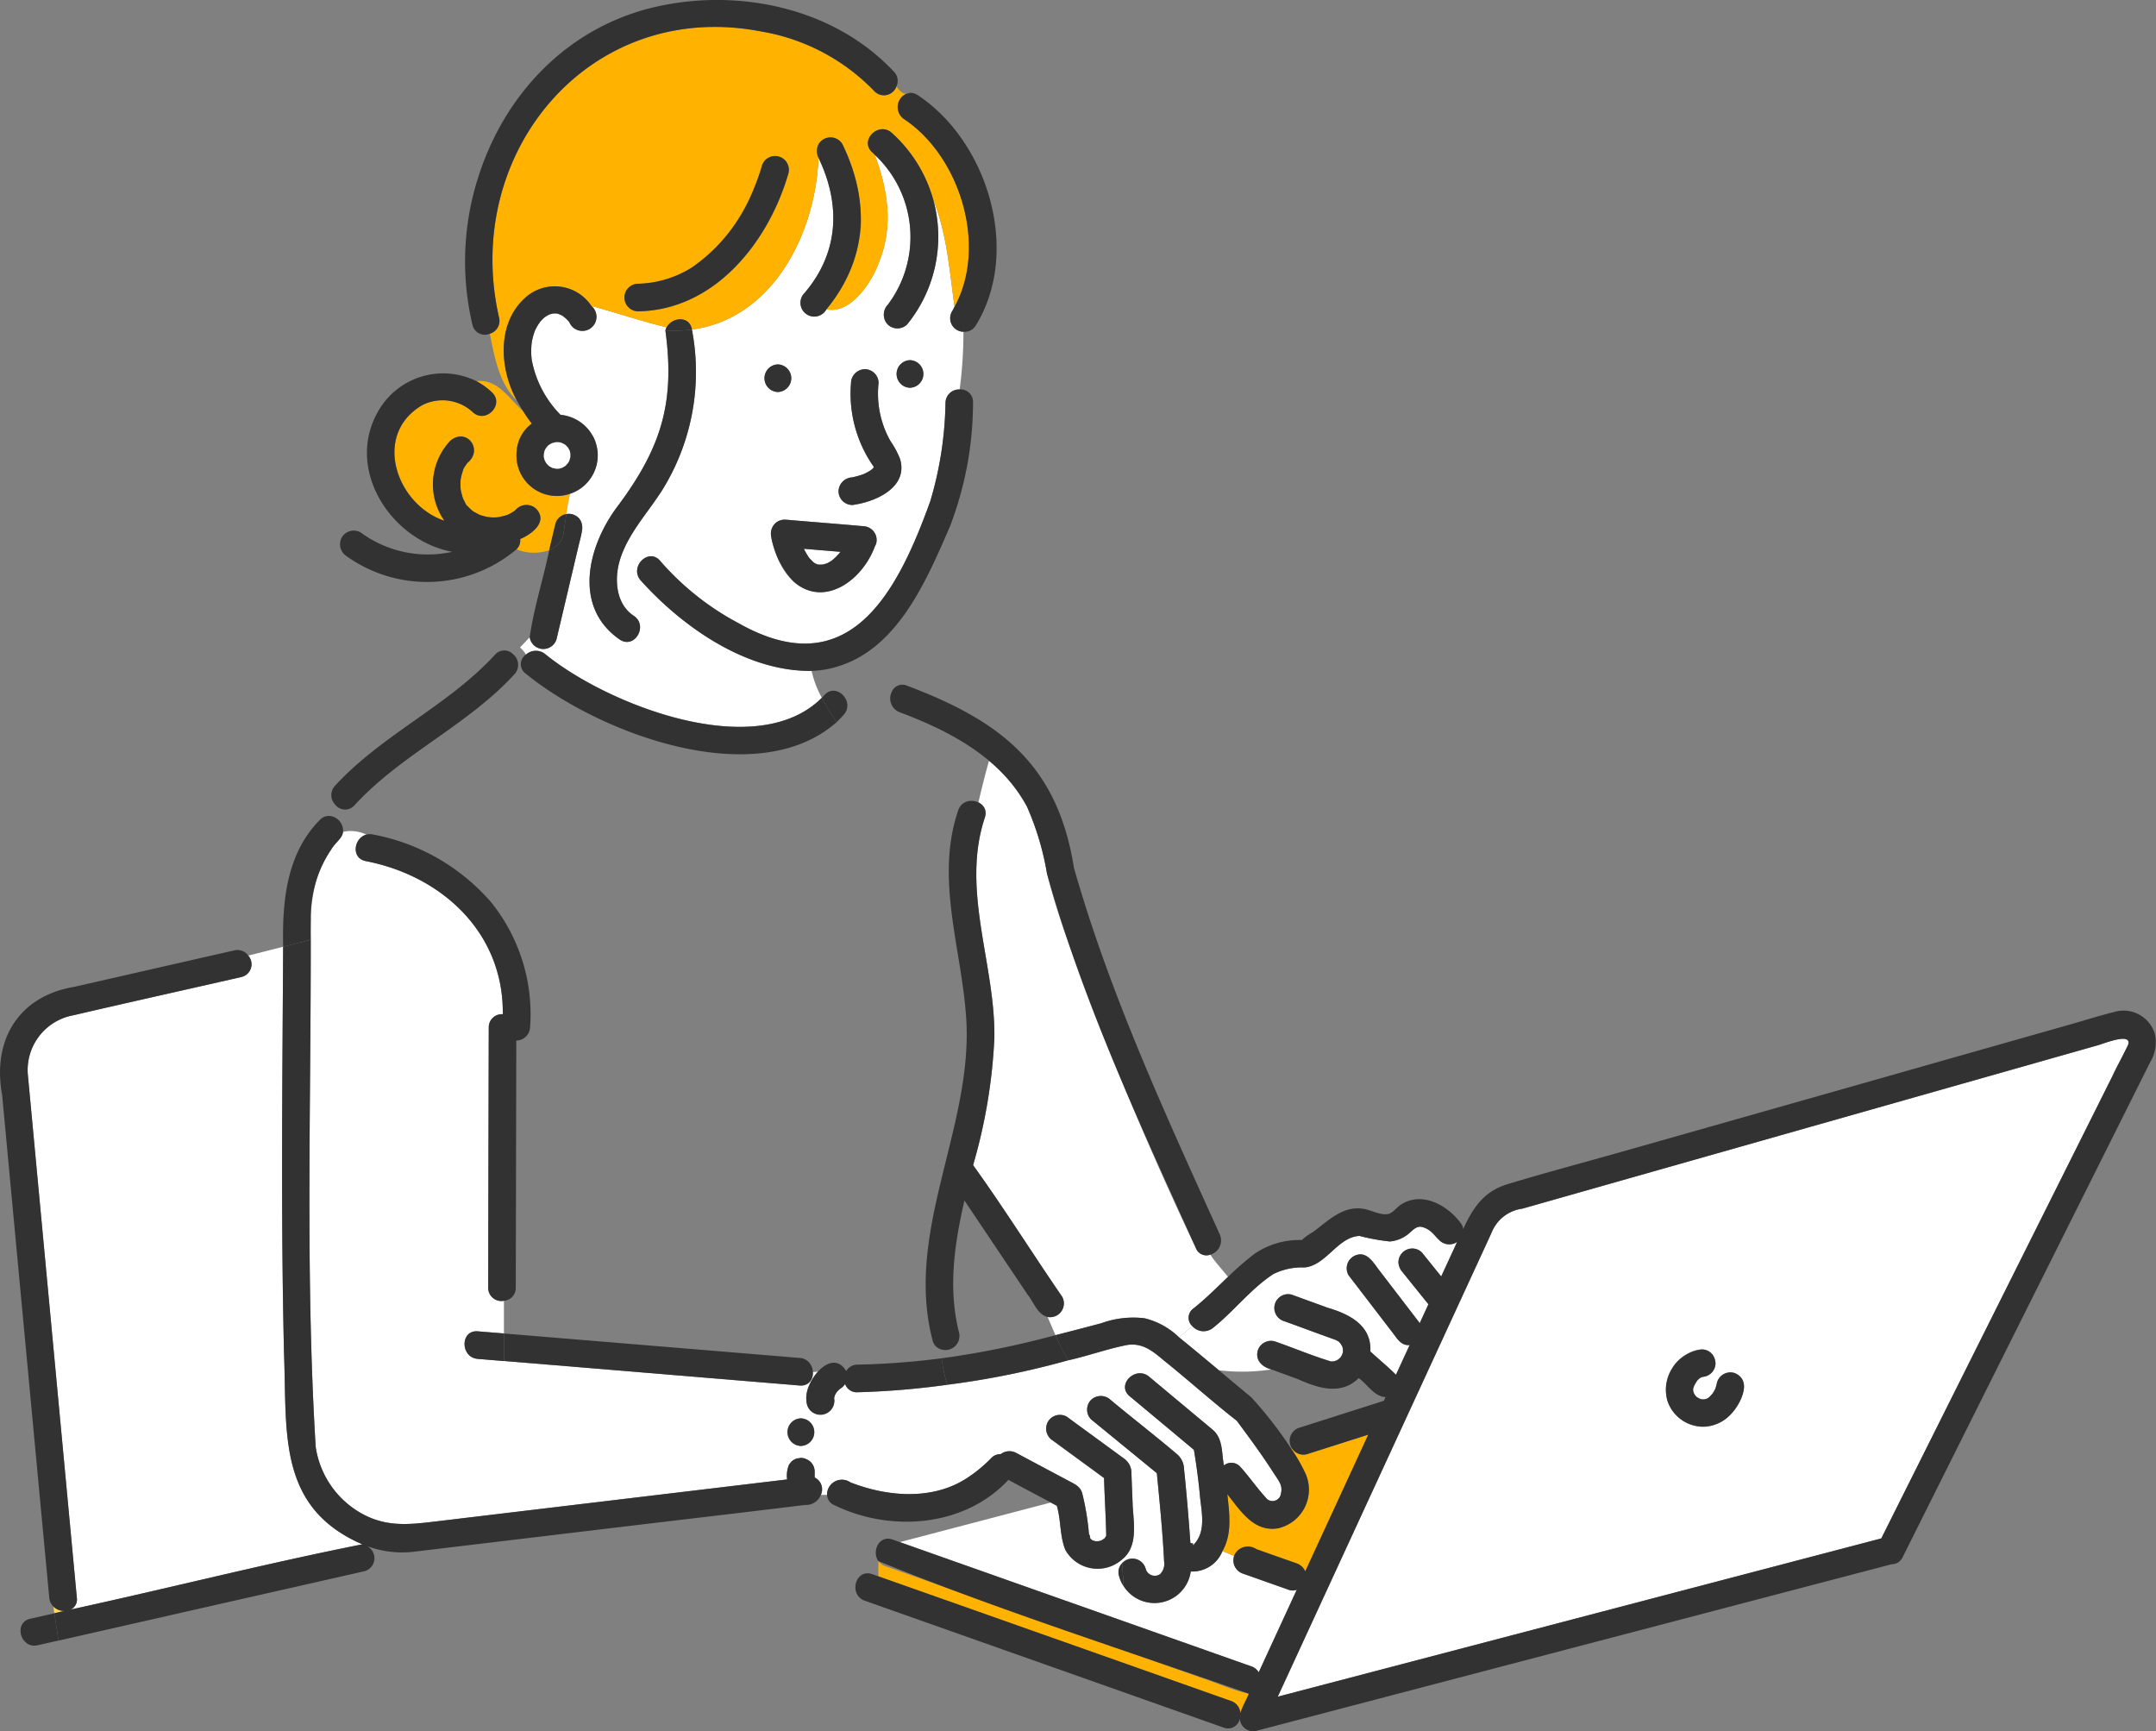 <svg xmlns="http://www.w3.org/2000/svg" xmlns:xlink="http://www.w3.org/1999/xlink" width="185.121" height="148.633" viewBox="0 0 185.121 148.633">
  <rect x="0" y="0" width="185.121" height="148.633" fill="#808080" stroke="none"/>
  <defs>
    <clipPath id="clip-path">
      <rect id="長方形_38075" data-name="長方形 38075" width="185.121" height="148.633" fill="none"/>
    </clipPath>
  </defs>
  <g id="グループ_52804" data-name="グループ 52804" clip-path="url(#clip-path)">
    <path id="パス_17082" data-name="パス 17082" d="M18.091,12.432a.13.13,0,0,0,.074-.012l-.074.012" transform="translate(52.501 36.042)" fill="#ffdc50"/>
    <path id="パス_17083" data-name="パス 17083" d="M18.509,12.137l-.016.016,0,0,.012-.02" transform="translate(53.669 35.22)" fill="#ffdc50"/>
    <path id="パス_17084" data-name="パス 17084" d="M18.51,12.141h0l-.016.023.02-.023" transform="translate(53.659 35.233)" fill="#ffdc50"/>
    <path id="パス_17085" data-name="パス 17085" d="M20.832,12.335c-1.05-.086-2.1-.176-3.145-.261a5.667,5.667,0,0,0,.457.788c.125.129.25.254.378.379.07.047.094.062.183.113a.334.334,0,0,1,.125.047c.039.012.074.023.113.031a.226.226,0,0,1,.113,0l.172,0c.059-.023.113-.02.109-.008a3.45,3.45,0,0,0,.343-.1,3.178,3.178,0,0,0,.429-.254,4.9,4.9,0,0,0,.671-.663c-.031.027-.031.012.051-.074" transform="translate(51.329 35.038)" fill="#fff"/>
    <path id="パス_17086" data-name="パス 17086" d="M26.372,33.981l-.016,0c-.215-.055-.066.222.016,0" transform="translate(76.166 98.582)" fill="#ffdc50"/>
    <path id="パス_17087" data-name="パス 17087" d="M11.989,7c.051-.035.043-.031,0,0" transform="translate(34.793 20.237)" fill="#ffdc50"/>
    <path id="パス_17088" data-name="パス 17088" d="M18.5,12.147l-.016.02.016-.02" transform="translate(53.649 35.25)" fill="#ffdc50"/>
    <path id="パス_17089" data-name="パス 17089" d="M10.134,10.752l.008.051-.008-.051" transform="translate(29.409 31.202)" fill="#ffdc50"/>
    <path id="パス_17090" data-name="パス 17090" d="M12.129,6.92c-.074.023-.07.031,0,0" transform="translate(35.043 20.081)" fill="#ffdc50"/>
    <path id="パス_17091" data-name="パス 17091" d="M18.325,12.341h0" transform="translate(53.18 35.727)" fill="#ffdc50"/>
    <path id="パス_17092" data-name="パス 17092" d="M24.343,33.862c.016-.086.012-.2,0,0" transform="translate(70.645 97.952)" fill="#ffdc50"/>
    <line id="線_29" data-name="線 29" transform="translate(72.11 47.447)" fill="#ffdc50"/>
    <path id="パス_17093" data-name="パス 17093" d="M17.992,12.418h0l-.023-.012c-.039-.008-.055-.008.02.012" transform="translate(52.062 35.989)" fill="#ffdc50"/>
    <path id="パス_17094" data-name="パス 17094" d="M19.238,10.275l-.012.039v0l0,0,.016-.012-.008-.027" transform="translate(55.795 29.817)" fill="#ffdc50"/>
    <path id="パス_17095" data-name="パス 17095" d="M19.228,10.294c.02.023.02.012.012-.012l-.012.012" transform="translate(55.801 29.838)" fill="#ffdc50"/>
    <path id="パス_17096" data-name="パス 17096" d="M18.5,12.164l.012-.012-.027.027.016-.016" transform="translate(53.629 35.266)" fill="#ffdc50"/>
    <path id="パス_17097" data-name="パス 17097" d="M18,12.426h.039l-.008,0-.031,0" transform="translate(52.243 36.048)" fill="#ffdc50"/>
    <path id="パス_17098" data-name="パス 17098" d="M18.058,12.453v-.016l-.105-.031c.051.027.1.055.105.047" transform="translate(52.1 36.002)" fill="#ffdc50"/>
    <path id="パス_17099" data-name="パス 17099" d="M18.059,12.438c.1.027.105,0,.055-.016a.433.433,0,0,0-.1,0l.047.012" transform="translate(52.272 36.044)" fill="#ffdc50"/>
    <path id="パス_17100" data-name="パス 17100" d="M18.072,12.443l.074-.016-.035,0-.039.02" transform="translate(52.446 36.051)" fill="#ffdc50"/>
    <path id="パス_17101" data-name="パス 17101" d="M17.689,12.084l.02.043a.607.607,0,0,0-.047-.109l.027.066" transform="translate(51.256 34.876)" fill="#ffdc50"/>
    <path id="パス_17102" data-name="パス 17102" d="M37.41,30.337l.074-.031a.164.164,0,0,0-.074.031" transform="translate(108.566 87.948)" fill="#ffdc50"/>
    <path id="パス_17103" data-name="パス 17103" d="M10.184,10.962v0" transform="translate(29.554 31.811)" fill="#ffdc50"/>
    <path id="パス_17104" data-name="パス 17104" d="M37.32,30.727l.035.023-.035-.023" transform="translate(108.304 89.17)" fill="#ffdc50"/>
    <path id="パス_17105" data-name="パス 17105" d="M37.526,30.832a.359.359,0,0,0,.144-.059.9.9,0,0,0-.144.059" transform="translate(108.895 89.304)" fill="#ffdc50"/>
    <path id="パス_17106" data-name="パス 17106" d="M37.359,30.416l-.016.027.055-.062c.035-.043-.008-.012-.039.035" transform="translate(108.371 88.107)" fill="#ffdc50"/>
    <path id="パス_17107" data-name="パス 17107" d="M37.261,30.6l0,.07a.77.77,0,0,1,.027-.1c0-.062-.023-.039-.023.031" transform="translate(108.122 88.592)" fill="#ffdc50"/>
    <line id="線_30" data-name="線 30" transform="translate(145.363 119.322)" fill="#ffdc50"/>
    <path id="パス_17108" data-name="パス 17108" d="M37.251,30.572l.008.027-.008-.027" transform="translate(108.105 88.72)" fill="#ffdc50"/>
    <path id="パス_17109" data-name="パス 17109" d="M37.328,30.451l.051-.055.008-.016-.059.07" transform="translate(108.328 88.166)" fill="#ffdc50"/>
    <path id="パス_17110" data-name="パス 17110" d="M24.182,33.909h0" transform="translate(70.177 98.396)" fill="#ffdc50"/>
    <path id="パス_17111" data-name="パス 17111" d="M10.137,10.773c.012.148.008.074,0,0" transform="translate(29.418 31.263)" fill="#ffdc50"/>
    <path id="パス_17112" data-name="パス 17112" d="M98.618,23.388Q73.866,30.412,49.105,37.443a3.3,3.3,0,0,0-2.634,2.076Q37.294,59.425,28.116,79.336q25.912-6.79,51.823-13.587Q89.848,45.924,99.762,26.1c.94-2.275,3.11-4.222-1.143-2.716m-30.5,29.6c-.34,1.939-2.3,3.676-4.32,3.067a3.225,3.225,0,0,1-1.807-4.909c.656-1.315,3.426-2.649,3.723-.437a1.171,1.171,0,0,1-1.089,1.167,1.238,1.238,0,0,1-.129.035l-.179.105c-.047.047-.094.094-.137.14l-.066.074a2.771,2.771,0,0,0-.242.418c-.023.055-.043.113-.062.172a.725.725,0,0,1-.023.113.572.572,0,0,0,.008.164c.02.086.012.059,0,0l-.023-.109a1.52,1.52,0,0,0,.078.3,2.081,2.081,0,0,0,.121.2,1.468,1.468,0,0,0,.137.133,2.4,2.4,0,0,0,.242.133c.066.02.137.039.207.055s.121,0,.179,0c.09-.016.176-.051.265-.074l.082-.051a2.44,2.44,0,0,0,.371-.379,3.387,3.387,0,0,0,.23-.4,2.99,2.99,0,0,0,.152-.546,1.184,1.184,0,0,1,2.283.628" transform="translate(81.594 66.331)" fill="#fff"/>
    <path id="パス_17113" data-name="パス 17113" d="M1.173,35.347l.086.577c.285-.062.57-.129.855-.191a1.335,1.335,0,0,1-.94-.386" transform="translate(3.404 102.577)" fill="#ffdc50"/>
    <path id="パス_17114" data-name="パス 17114" d="M8.136,34.062l.043-.012L8.1,34.027l.039.035" transform="translate(23.498 98.747)" fill="#ffdc50"/>
    <path id="パス_17115" data-name="パス 17115" d="M29.33,41.227q1.961.691,3.918,1.385a1.271,1.271,0,0,1,.765.691q2.7-5.871,5.408-11.737-2.628.837-5.26,1.678a1.156,1.156,0,0,1-1.28-.488l-.07.027a14.058,14.058,0,0,1,1.132,1.935A3.4,3.4,0,0,1,31.663,39.6c-2.045.347-3.2-1.467-4.343-2.927.164,1.647.441,3.36-.421,4.885l1,.421a1.192,1.192,0,0,1,1.432-.757" transform="translate(78.062 91.605)" fill="#ffb300"/>
    <path id="パス_17116" data-name="パス 17116" d="M23.437,19.807c.09-.6.187-1.182.32-1.74a3.472,3.472,0,0,1-4.581-3.629,3.236,3.236,0,0,1,1.3-2.4,12.457,12.457,0,0,1-.741-1.054C18.462,9.842,17.549,8.191,15.719,8.4a5.829,5.829,0,0,1,1.338.968c1.1,1.061-.578,2.735-1.674,1.674a3.819,3.819,0,0,0-4.316-.585c-4.3,2.505-2.259,8.514,1.9,9.927A5.45,5.45,0,0,1,13.5,13.49c1.389-1.132,2.848.8,1.432,1.935-.062.094-.394.55-.375.652,0-.008.1-.246.031-.066a4.2,4.2,0,0,0-.222.816,4.548,4.548,0,0,0,0,.862l.016.094a5.283,5.283,0,0,0,.2.737c.109.152.226.535.382.62,0,0-.156-.187-.066-.086a3.338,3.338,0,0,0,.488.48c.176.129.386.207.566.324a5.375,5.375,0,0,0,.886.23c-.152-.043-.164-.047-.125-.039a2.731,2.731,0,0,0,.753.039c.105-.008.39-.09.074,0a7.152,7.152,0,0,0,.862-.219A4.5,4.5,0,0,0,19,19.526a1.267,1.267,0,0,1,1.857-.164c1.034,1.12-.4,2.173-1.381,2.595a1.06,1.06,0,0,1-.312.878,4,4,0,0,0,2.8.078c.179-.753.355-1.51.535-2.263a1.168,1.168,0,0,1,.94-.843" transform="translate(25.19 24.328)" fill="#ffb300"/>
    <path id="パス_17117" data-name="パス 17117" d="M18.962,23.427c-4.819,1.1-9.642,2.17-14.453,3.289A4.776,4.776,0,0,0,.626,31.89q2.1,22.417,4.2,44.831A.955.955,0,0,1,4.3,77.732c8.35-1.814,16.677-3.937,25.043-5.6-7.3-3.161-6.462-9.576-6.719-16.24-.285-11.687-.14-23.377-.078-35.064l-3,.761a1.123,1.123,0,0,1-.585,1.834" transform="translate(1.766 60.454)" fill="#fff"/>
    <path id="パス_17118" data-name="パス 17118" d="M48.539,16.851c.082-.133.144-.277.219-.414-.433-2.938-.624-6.189-1.85-9.232a11.948,11.948,0,0,1-2.22,10.758,1.2,1.2,0,0,1-1.678,0,1.225,1.225,0,0,1,0-1.674,9.658,9.658,0,0,0-1.1-12.881c1.124,3.047,1.6,6.095.382,9.146-.542,1.623-2.423,4.585-4.538,4.109a1.184,1.184,0,1,1-1.889-1.389c2.962-3.457,3.145-7.589,1.21-11.609C36.8,10.326,33.055,17.5,26.207,18.4a19.247,19.247,0,0,1-2.544,13.778c-1.229,1.943-2.946,3.75-3.637,5.986-.5,1.635-.371,3.789,1.186,4.815,1.268.835.082,2.884-1.194,2.045-4.124-2.829-2.72-8.2-.094-11.581,3.68-4.971,4.839-8.83,4-14.972h0a1.733,1.733,0,0,1,.1-.261c-2.146-.519-4.3-1.249-6.446-1.83a1.21,1.21,0,1,1-1.9,1.381c-.09-.105-.191-.211-.293-.308-.059-.062-.375-.277-.121-.117a1.831,1.831,0,0,0-.441-.246.861.861,0,0,0,.1.031l-.32-.1c-.1,0-.211,0-.312,0-.1.035-.215.051-.316.086a2.6,2.6,0,0,0-.414.242,3.581,3.581,0,0,0-.382.386,4.22,4.22,0,0,0-.441.741,4.89,4.89,0,0,0-.285,1.054,5.985,5.985,0,0,0,0,1.471,9.106,9.106,0,0,0,2.474,4.721,3.492,3.492,0,0,1,.819,6.782c-.137.558-.23,1.143-.32,1.74a1.189,1.189,0,0,1,1.342,1.471q-1.095,4.63-2.185,9.26a1.182,1.182,0,0,1-2.306-.164c-.265.3-.546.589-.835.886a2.627,2.627,0,0,1,.515.609,1.273,1.273,0,0,1,1.635-.055c5.283,4.327,18.129,9.4,23.767,3.765a8.6,8.6,0,0,1-.878-2.306c-5.6.074-11.074-3.762-14.68-7.777-.987-1.155.679-2.837,1.674-1.678a23.4,23.4,0,0,0,6.731,5.358c9.494,5.361,13.618-2.571,16.471-10.489a31.18,31.18,0,0,0,1.3-8.44,1.169,1.169,0,0,1,1.217-1.139,37.118,37.118,0,0,0,.324-4.952,1.156,1.156,0,0,1-.976-1.744M33.582,21.4a1.185,1.185,0,0,1,0,2.369,1.185,1.185,0,0,1,0-2.369m8.464,15.261-.016.078a.118.118,0,0,1-.02.062,1.328,1.328,0,0,1-.113.254c-1.756,4.5-6.758,5.638-8.51.468-.219-.734-.679-1.639-.156-2.333.406-.6,1.151-.46,1.775-.4,1.974.168,3.953.32,5.927.5a1.184,1.184,0,0,1,1.112,1.374m-2.068-3.192a1.19,1.19,0,0,1-1.186-1.182A1.225,1.225,0,0,1,39.978,31.1c-.137.02-.164.02-.14.016a5.727,5.727,0,0,0,1.124-.3,3.758,3.758,0,0,0,.624-.343l.133-.113.082-.086c-.027.012.008-.066.02-.07-.016-.039-.031-.066-.012-.023a10.894,10.894,0,0,1-1.943-7.184,1.215,1.215,0,0,1,1.19-1.186,1.194,1.194,0,0,1,1.178,1.186,8.262,8.262,0,0,0,1.018,4.991,7.578,7.578,0,0,1,.827,1.537c.73,2.47-2.166,3.7-4.1,3.949M44.929,23.4a1.185,1.185,0,0,1,0-2.369,1.185,1.185,0,0,1,0,2.369" transform="translate(33.205 9.889)" fill="#fff"/>
    <path id="パス_17119" data-name="パス 17119" d="M28.124,26.545l.008.031C34.98,25.675,38.725,18.5,39,11.839a1.328,1.328,0,0,1,.012-1.19c-.012-.371-.023-.741-.055-1.1.031.363.043.734.055,1.1a1.189,1.189,0,0,1,2.037,0,15.11,15.11,0,0,1,1.592,7.133,12.893,12.893,0,0,1-2.962,7.055c2.115.476,4-2.486,4.538-4.113,1.221-3.047.745-6.095-.378-9.142-.078-.07-.144-.148-.222-.219-1.139-1.018.538-2.685,1.674-1.674a12.06,12.06,0,0,1,3.543,5.689c1.229,3.044,1.42,6.294,1.85,9.232,2.845-5.2.472-12.92-4.355-16.108a1.248,1.248,0,0,1,.222-2.17c-.355.02-.609-.281-.862-.64a1.134,1.134,0,0,1-1.9.418A17.525,17.525,0,0,0,34.148.995C19.371-1.908,8.336,11.4,11.563,25.539a1.144,1.144,0,0,1-.784,1.393c.418,2.1.823,4.308,2.318,5.732-1.471-2.649-1.748-6.571.671-8.776a3.771,3.771,0,0,1,5.736.667c2.15.581,4.3,1.311,6.45,1.83.46-.866,1.947-1.03,2.17.16m-4.636-3.9c5.51-.066,9.221-5.24,10.649-10.11a1.184,1.184,0,0,1,2.283.628c-1.7,5.9-6.329,11.761-12.931,11.851a1.185,1.185,0,0,1,0-2.369" transform="translate(31.281 1.72)" fill="#ffb300"/>
    <path id="パス_17120" data-name="パス 17120" d="M49.985,47.13a1.17,1.17,0,0,1,.636.515q1.633-3.547,3.266-7.09a1.018,1.018,0,0,1-.663.012q-1.961-.691-3.918-1.385a1.207,1.207,0,0,1-.8-1.526l-1-.421a2.786,2.786,0,0,1-2.724,1.748,3.145,3.145,0,0,1-5.759,1.264l0,.027,0-.027c-.378-.531-.683-1.494-.133-1.971l-.023-.3a3.174,3.174,0,0,1-4.846-.827c-.5-1.206-.367-2.552-.737-3.8-.179-.1-.359-.191-.535-.285L19.8,36.462q15.1,5.332,30.186,10.668" transform="translate(57.458 95.938)" fill="#fff"/>
    <path id="パス_17121" data-name="パス 17121" d="M22.419,21.625c-2.064,6.243.925,12.608.819,18.937a46.414,46.414,0,0,1-1.826,10.895c2.649,3.676,5.073,7.547,7.644,11.285a1.186,1.186,0,0,1-1.245,1.748c.23.519.449,1.046.679,1.561q1.967-.5,3.925-1.022a8.048,8.048,0,0,1,3.73-.425A6.441,6.441,0,0,1,39.1,66.237l1.139-.96a.966.966,0,0,1,.082-1.51c1.054-.839,2.006-1.795,2.981-2.724-.5-.617-1.069-1.225-1.522-1.908a.961.961,0,0,1-1.233-.55A292.77,292.77,0,0,1,29.224,31.3c-.546-1.615-1.061-3.247-1.471-4.9a23.963,23.963,0,0,0-1.713-5.724,13.367,13.367,0,0,0-3.258-3.937c-.332,1.163-.628,2.365-.913,3.574a1.015,1.015,0,0,1,.55,1.311" transform="translate(62.139 48.579)" fill="#fff"/>
    <path id="パス_17122" data-name="パス 17122" d="M89.593,73.4c-.983-1.537-2.072-3.008-3.161-4.476-2.072-1.615-4.089-3.43-6.161-5.092-.96-.8-1.853-1.623-3.235-1.413-1.709.328-3.375.94-5.077,1.319.074.121.144.25.222.367-.078-.117-.148-.246-.222-.367a72.83,72.83,0,0,1-10.376,2.1c.027.082.047.16.074.246-.027-.086-.047-.164-.074-.246a69.168,69.168,0,0,1-7.71.644,1.049,1.049,0,0,1-1.065-.71,1.378,1.378,0,0,1-.441.421,2.806,2.806,0,0,0-.285.285c-.055.082-.105.172-.152.258a1.97,1.97,0,0,0-.066.25,1.211,1.211,0,0,1-2.033,1.05c-.812-1-.121-2.513.659-3.328l-.457.035A1.022,1.022,0,0,1,48.907,65.9c-1.147-.1-2.29-.191-3.438-.285q-10.98-.913-21.957-1.822v0c-.749-.062-1.5-.121-2.248-.183-1.51-.125-1.522-2.493,0-2.369q1.124.094,2.248.183v-2.8A1.134,1.134,0,0,1,22.158,57.5c0-.929,0-1.857,0-2.782l.047-19.553a1.124,1.124,0,0,1,1.206-1.143C23.5,27.041,18.2,22.14,11.634,20.871c-1.284-.269-.991-1.99.059-2.271A3.073,3.073,0,0,0,9.7,18.362a1.124,1.124,0,0,1-.332.659c-2.181,2.337-2.579,5.537-2.447,8.6l.683-.172-.683.172c.016,14.508-.457,29.066.425,43.547a7.867,7.867,0,0,0,3.922,5.7c2.049,1.155,3.945.991,6.115.73q15.224-1.82,30.444-3.637a2.493,2.493,0,0,1,.16-1.268c.062-.078.125-.16.183-.238a1.166,1.166,0,0,1,.523-.3c.105-.016.211-.027.316-.043a1.314,1.314,0,0,1,.839.347,1.316,1.316,0,0,1,.343.835v.5a1.123,1.123,0,0,1,.531,1.494h.531a1.282,1.282,0,0,1,2.017-1.065c3.192,1.245,7.086,1.561,10.052-.406a12.336,12.336,0,0,0,2.017-1.67,1.072,1.072,0,0,1,.827-.351,1.234,1.234,0,0,1,1.334-.105q2.3,1.229,4.6,2.451c.468.25.882.429,1.061,1a21.545,21.545,0,0,1,.585,3.6c-.039-.312.211.46.035.14l.082.148.02.027a.758.758,0,0,0,.109.1.518.518,0,0,1,.074.055,1.171,1.171,0,0,1,.23.059,2.136,2.136,0,0,0,.273,0,1.72,1.72,0,0,0,.277-.078c.043-.031.211-.156.191-.129l.074-.062c.016-.047.164-.242.113-.2v0l0,.008-.016.027c-.117.113-.031.012.016-.027l0-.027c-.031-1.643-.14-3.289-.187-4.932q-2.195-1.6-4.39-3.211A1.209,1.209,0,0,1,70.224,69a1.194,1.194,0,0,1,1.619-.425q2.476,1.814,4.948,3.621a1.478,1.478,0,0,1,.6,1.26l.117,2.9c.1,1.522.425,3.426-.94,4.5l.023.3a1.18,1.18,0,0,1,2.017.449.813.813,0,0,0,1.237.492,1.257,1.257,0,0,0,.351-1.1c-.129-2.529-.379-5.053-.624-7.574q-2.821-2.312-5.646-4.62a1.194,1.194,0,0,1,0-1.674,1.217,1.217,0,0,1,1.674,0c1.9,1.592,3.883,3.106,5.771,4.718a1.763,1.763,0,0,1,.538,1.233c.222,2.107.394,4.222.546,6.337a1.206,1.206,0,0,1,.312.086l.016,0c1.085-1.178.577-2.919.472-4.339-.125-1.253-.293-2.505-.5-3.75q-2.763-2.306-5.521-4.608c-1.175-.976.511-2.642,1.674-1.674q2.716,2.271,5.439,4.538c.921.773.773,1.974.983,3.079a1.027,1.027,0,0,1,1.432.156c.753.827,1.389,1.764,2.142,2.587a.727.727,0,0,0,1.323-.324c.179-.726-.215-1.116-.632-1.775m-40.585-2.31a1.185,1.185,0,0,1,0-2.369,1.185,1.185,0,0,1,0,2.369" transform="translate(19.758 53.056)" fill="#fff"/>
    <path id="パス_17123" data-name="パス 17123" d="M45.962,28.859a1.191,1.191,0,0,1,.839.347c.55.683,1.1,1.37,1.654,2.052q.679-1.481,1.366-2.962a1.209,1.209,0,0,1-1.7-.367c.359.468-.293-.289-.425-.406a1.885,1.885,0,0,0-.976-.531c-.5-.035-.792.406-1.155.675a2.908,2.908,0,0,1-1.518.589,17.524,17.524,0,0,1-2.607-.472c-1.853.062-2.88,2.556-4.733,2.7a5.489,5.489,0,0,0-2.661.566c-1.939,1.264-3.395,3.2-5.205,4.636a1.282,1.282,0,0,1-1.752-.16l-1.143.956c1.147.937,2.287,1.885,3.426,2.833a16.437,16.437,0,0,0,4.511-.074c-.745-.187-1.393-.749-1.182-1.588a1.189,1.189,0,0,1,1.455-.827c1.619.558,3.2,1.237,4.842,1.729a1.241,1.241,0,0,0,.25-.016l.2-.059a.965.965,0,0,0,.246-.164l-.051.055c.023-.027.113-.113.16-.156a1.155,1.155,0,0,0,.215-.48A1.767,1.767,0,0,0,40,37.416a1.252,1.252,0,0,0-.059-.191,1.431,1.431,0,0,1-.133-.215l-.137-.144c-.094-.055-.187-.109-.285-.16-1.007-.351-3.051-1.116-4.4-1.6a1.184,1.184,0,0,1,.632-2.283c1.022.375,2.049.745,3.075,1.12,1.861.542,3.8,1.514,3.676,3.758.726.671,1.494,1.3,2.2,2,.39-.851.784-1.7,1.175-2.548-.812.082-1.167-.73-1.608-1.256q-1.82-2.371-3.637-4.741a1.193,1.193,0,0,1,.425-1.619c1.011-.566,1.615.382,2.138,1.1q1.773,2.318,3.551,4.632c.246-.538.5-1.081.745-1.619q-1.118-1.381-2.232-2.767a1.343,1.343,0,0,1-.343-.839,1.192,1.192,0,0,1,1.182-1.182" transform="translate(75.291 78.329)" fill="#fff"/>
    <path id="パス_17124" data-name="パス 17124" d="M46.88,44.31q-13.485-4.764-26.963-9.529a1.166,1.166,0,0,1-.589-.433v1.307L49.6,46.355a1.165,1.165,0,0,1,.8,1.05c.18-.578.5-1.112.734-1.67-1.452-.3-2.845-.983-4.261-1.424" transform="translate(56.091 99.678)" fill="#ffb300"/>
    <path id="パス_17125" data-name="パス 17125" d="M26.387,34.019a.76.76,0,0,0-.109-.047v0c.035.016.074.023.109.043" transform="translate(76.26 98.587)" fill="#ffdc50"/>
    <path id="パス_17126" data-name="パス 17126" d="M37.253,30.625h0l.016-.055v-.008l-.016.062" transform="translate(108.11 88.694)" fill="#ffdc50"/>
    <path id="パス_17127" data-name="パス 17127" d="M37.71,30.732c.008-.016-.07.055-.117.094a.429.429,0,0,0,.117-.094" transform="translate(109.097 89.177)" fill="#ffdc50"/>
    <path id="パス_17128" data-name="パス 17128" d="M29.551,29.8c.031-.121,0-.078,0,0" transform="translate(85.758 86.264)" fill="#ffdc50"/>
    <path id="パス_17129" data-name="パス 17129" d="M18.082,12.437l.035,0,.074-.012c0-.012-.051-.02-.109.008" transform="translate(52.475 36.037)" fill="#323232"/>
    <path id="パス_17130" data-name="パス 17130" d="M17.971,12.415l.105.031a.332.332,0,0,0-.129-.043l.023.012" transform="translate(52.086 35.993)" fill="#323232"/>
    <path id="パス_17131" data-name="パス 17131" d="M18.01,12.429h.008l.105,0a.226.226,0,0,0-.113,0" transform="translate(52.266 36.041)" fill="#323232"/>
    <path id="パス_17132" data-name="パス 17132" d="M18.142,11.434A1.2,1.2,0,0,0,17,12.932a7.22,7.22,0,0,0,1.928,3.832c2.673,2.341,5.955-.25,6.953-3a1.2,1.2,0,0,0,.113-.25l.02-.062.016-.078A1.186,1.186,0,0,0,24.916,12c-2.255-.2-4.519-.375-6.774-.566m1.576,2.353L19.7,13.72a1.133,1.133,0,0,1,.047.109l-.023-.043m2.56,1.1c.047-.031.074-.047,0,0m.62-.636-.016.016a4.717,4.717,0,0,1-.671.667,3.646,3.646,0,0,1-.429.254c-.113.031-.226.074-.339.1a.13.13,0,0,1-.074.012l-.078.016.043-.02c-.055,0-.113,0-.172,0,.09.035-.047.023-.105,0h-.039l.031,0c-.039-.008-.078-.016-.117-.027.02.039-.047,0-.1-.035-.066-.016-.066-.02-.023-.012-.086-.051-.113-.07-.183-.113-.129-.125-.25-.254-.375-.382h0a6.042,6.042,0,0,1-.457-.784q1.574.129,3.149.261l.016-.02-.012.02-.016.02-.027.035" transform="translate(49.227 33.177)" fill="#323232"/>
    <path id="パス_17133" data-name="パス 17133" d="M18.549,12.141h0c-.082.086-.082.1-.051.07l.023-.027.016-.02.016-.023" transform="translate(53.616 35.233)" fill="#323232"/>
    <path id="パス_17134" data-name="パス 17134" d="M29.467,29.9c.012-.012.012-.016,0,0" transform="translate(85.515 86.748)" fill="#323232"/>
    <path id="パス_17135" data-name="パス 17135" d="M19.455,24.2A17.709,17.709,0,0,0,9.306,18.381a1.247,1.247,0,0,0-.566.012,6.246,6.246,0,0,1,2.607,2.091A6.246,6.246,0,0,0,8.74,18.393c-1.054.277-1.346,2-.062,2.271,6.571,1.268,11.87,6.173,11.78,13.146a1.126,1.126,0,0,0-1.206,1.143q-.023,9.775-.043,19.553c0,.925,0,1.853-.008,2.778a1.136,1.136,0,0,0,1.354,1.132v0a1.1,1.1,0,0,0,1.015-1.132l.047-21.212A1.194,1.194,0,0,0,22.8,34.941,15.32,15.32,0,0,0,19.455,24.2" transform="translate(22.715 53.263)" fill="#323232"/>
    <path id="パス_17136" data-name="パス 17136" d="M11.357,29.3c-1.518-.125-1.51,2.244,0,2.369l2.248.187V29.483L11.357,29.3" transform="translate(29.665 85.002)" fill="#323232"/>
    <path id="パス_17137" data-name="パス 17137" d="M36.484,31.443q-12.7-1.054-25.395-2.1V31.7l25.395,2.107c1.518.125,1.51-2.244,0-2.369" transform="translate(32.181 85.145)" fill="#323232"/>
    <path id="パス_17138" data-name="パス 17138" d="M24.656,35.477a2.975,2.975,0,0,0,.4.89L24.922,34.4a1.088,1.088,0,0,0-.265,1.081" transform="translate(71.424 99.818)" fill="#323232"/>
    <path id="パス_17139" data-name="パス 17139" d="M30.493,29.377a76.579,76.579,0,0,1-9.771,1.986,11.59,11.59,0,0,0,.488,2.267,71.764,71.764,0,0,0,10.376-2.1,18.612,18.612,0,0,1-1.093-2.158" transform="translate(60.136 85.252)" fill="#323232"/>
    <path id="パス_17140" data-name="パス 17140" d="M22.144,30.432a1.1,1.1,0,0,0-.972.554c-1.264-2.119-3.652.968-3.414,2.529a1.2,1.2,0,1,0,2.376-.211,1.823,1.823,0,0,1,.07-.25,2.1,2.1,0,0,1,.148-.258,2.806,2.806,0,0,1,.285-.285,1.34,1.34,0,0,0,.441-.421,1.053,1.053,0,0,0,1.065.71,69.17,69.17,0,0,0,7.71-.644,11.6,11.6,0,0,1-.484-2.271,65.4,65.4,0,0,1-7.227.546" transform="translate(51.487 86.729)" fill="#323232"/>
    <path id="パス_17141" data-name="パス 17141" d="M44.6,42.216a14.2,14.2,0,0,0-1.128-1.935l-1.912.741,1.912-.741a35.083,35.083,0,0,0-3.414-4.405q-1.4-1.165-2.8-2.337a9.823,9.823,0,0,0-2.852.168,9.823,9.823,0,0,1,2.852-.168c-1.135-.948-2.275-1.9-3.422-2.829l-1.323,1.108,1.323-1.108a6.442,6.442,0,0,0-2.958-1.639,8.091,8.091,0,0,0-3.726.429q-1.961.521-3.925,1.022a18.592,18.592,0,0,0,1.089,2.158c1.7-.375,3.371-.987,5.077-1.319,1.381-.207,2.275.617,3.239,1.413,2.068,1.666,4.085,3.477,6.161,5.1,1.089,1.463,2.173,2.934,3.157,4.476.418.659.812,1.05.632,1.775a.725.725,0,0,1-1.323.32c-.753-.819-1.389-1.756-2.138-2.587a1.027,1.027,0,0,0-1.436-.152c-.207-1.1-.062-2.31-.983-3.079q-2.722-2.271-5.439-4.538c-1.163-.972-2.845.695-1.674,1.674q2.763,2.3,5.521,4.608c.207,1.241.375,2.493.5,3.75.105,1.42.613,3.161-.472,4.335.027.012.062.023.109.047a.788.788,0,0,0-.109-.043c-.082.219-.23-.062-.016-.008a1.193,1.193,0,0,0-.312-.082c-.152-2.119-.324-4.23-.546-6.341a1.731,1.731,0,0,0-.538-1.229c-1.889-1.615-3.863-3.126-5.771-4.721a1.221,1.221,0,0,0-1.674,0,1.194,1.194,0,0,0,0,1.674q2.827,2.312,5.646,4.62c.246,2.521.5,5.045.624,7.574a1.253,1.253,0,0,1-.351,1.1.812.812,0,0,1-1.237-.488,1.179,1.179,0,0,0-2.017-.453l.137,1.971a3.142,3.142,0,0,0,5.756-1.264,2.786,2.786,0,0,0,2.724-1.748l-1.3-.546,1.3.546c.862-1.526.589-3.239.421-4.885,1.143,1.459,2.3,3.274,4.347,2.927A3.4,3.4,0,0,0,44.6,42.216" transform="translate(67.403 84.108)" fill="#323232"/>
    <path id="パス_17142" data-name="パス 17142" d="M44.451,39.085c-.039-.968-.078-1.939-.113-2.907a1.508,1.508,0,0,0-.6-1.26L38.79,31.3a1.191,1.191,0,0,0-1.619.425,1.209,1.209,0,0,0,.425,1.619q2.195,1.6,4.39,3.211c.047,1.643.156,3.286.187,4.932l0,.023,0,0v0c.051-.039-.1.152-.113.2a.566.566,0,0,0-.074.066c.02-.027-.148.094-.191.125a1.4,1.4,0,0,1-.277.078,2.149,2.149,0,0,1-.273.008,1.54,1.54,0,0,0-.23-.062l-.074-.051c-.02-.016-.078-.066-.109-.1l-.02-.027a1.073,1.073,0,0,1-.082-.152c.179.32-.074-.453-.031-.137a21.962,21.962,0,0,0-.589-3.6c-.179-.57-.593-.749-1.061-1q-2.3-1.223-4.6-2.45a1.233,1.233,0,0,0-1.334.1,1.077,1.077,0,0,0-.827.355,12.151,12.151,0,0,1-2.017,1.666c-2.966,1.971-6.86,1.654-10.052.41A1.281,1.281,0,0,0,18.2,38h0a1,1,0,0,0,.6.878c4.835,2.369,11.187,1.908,14.972-2.154q1.457.778,2.923,1.557l2.61-.679-2.61.679c.41.219.823.441,1.237.659.371,1.253.242,2.6.737,3.8a3.174,3.174,0,0,0,4.846.827l-.152-2.224.152,2.224c1.366-1.065,1.038-2.969.94-4.491m-2.275,2.392c.008-.2.016-.086,0,0m-.628.5.02,0-.02,0" transform="translate(52.811 90.333)" fill="#323232"/>
    <path id="パス_17143" data-name="パス 17143" d="M24.379,33.817l.016-.027c-.043.039-.129.14-.016.027" transform="translate(70.585 98.059)" fill="#323232"/>
    <path id="パス_17144" data-name="パス 17144" d="M26.289,33.976l-.016,0,.016,0" transform="translate(76.248 98.586)" fill="#323232"/>
    <path id="パス_17145" data-name="パス 17145" d="M130.418,24.278a2.813,2.813,0,0,0-3.52-1.939c-1.276.316-2.54.722-3.808,1.081q-8.961,2.54-17.922,5.088l-20.544,5.83c-3.27.929-6.567,1.795-9.818,2.786-2.107.644-2.981,2.107-3.8,3.851a.88.88,0,0,0-.168-.457c-1.132-1.576-3.356-2.833-5.186-1.635-.355.226-.671.71-1.093.8-.656.14-1.576-.4-2.251-.468-1.713-.2-2.934,1.089-4.21,2.021a5.224,5.224,0,0,0-.944.679,6.825,6.825,0,0,0-4.043,1.171,24.192,24.192,0,0,0-2.291,1.99,5.356,5.356,0,0,1,.972,1.615,5.356,5.356,0,0,0-.972-1.615c-.976.929-1.928,1.885-2.981,2.724a.97.97,0,0,0-.082,1.514l1.44-1.21-1.44,1.21a1.287,1.287,0,0,0,1.756.16c1.807-1.436,3.262-3.371,5.2-4.636a5.5,5.5,0,0,1,2.665-.566c1.85-.148,2.88-2.646,4.733-2.708a17.573,17.573,0,0,0,2.6.476,2.9,2.9,0,0,0,1.518-.589c.367-.269.659-.71,1.155-.675a1.856,1.856,0,0,1,.976.531c.137.113.788.874.429.406a1.2,1.2,0,0,0,1.7.367q-.679,1.481-1.366,2.962l-1.654-2.052a1.182,1.182,0,0,0-.835-.347,1.2,1.2,0,0,0-1.186,1.182,1.369,1.369,0,0,0,.347.839l2.228,2.767c-.246.538-.5,1.081-.745,1.619q-1.773-2.318-3.551-4.632c-.519-.714-1.132-1.67-2.138-1.1a1.2,1.2,0,0,0-.425,1.619q1.82,2.37,3.637,4.741c.441.527.8,1.338,1.612,1.256-.394.851-.784,1.7-1.175,2.548-.7-.695-1.471-1.327-2.2-2,.121-2.248-1.814-3.211-3.68-3.758-1.022-.375-2.049-.745-3.075-1.12a1.184,1.184,0,0,0-.628,2.283c1.346.484,3.4,1.253,4.4,1.6.094.055.191.105.285.16a1.827,1.827,0,0,0,.133.148,1.443,1.443,0,0,0,.137.215c.023.062.031.1.059.191a2.2,2.2,0,0,1,.016.324,1.163,1.163,0,0,1-.219.48c-.043.039-.133.129-.156.156l.047-.055a.887.887,0,0,1-.246.16c-.066.023-.129.043-.2.062a1.261,1.261,0,0,1-.25.016c-1.639-.492-3.223-1.171-4.846-1.729a1.192,1.192,0,0,0-1.455.827c-.207.839.437,1.4,1.186,1.588a5.271,5.271,0,0,0,1.182-.418,5.271,5.271,0,0,1-1.182.418c.741.269,1.483.542,2.228.812,1.744.773,3.7,1.455,5.264-.07.745.523,1.334,1.592,2.306,1.627-.047.105-.1.211-.144.316L56.97,58.019a1.176,1.176,0,0,0-.652,1.8l.831-.324-.831.324A1.159,1.159,0,0,0,57.6,60.3l5.26-1.674q-2.7,5.865-5.412,11.733a1.265,1.265,0,0,0-.761-.691c-1.143-.4-2.283-.8-3.426-1.21a1.28,1.28,0,0,0-1.924.585l3.625,1.526-3.625-1.526a1.2,1.2,0,0,0,.8,1.526q1.961.691,3.918,1.385a1.017,1.017,0,0,0,.663-.012q-1.633,3.541-3.266,7.086a1.167,1.167,0,0,0-.636-.511Q37.413,73.077,22.011,67.63c-1.175-.414-1.8,1.034-1.217,1.853v0c10.329,4.21,21.243,7.671,31.813,11.386-.234.558-.55,1.089-.73,1.666a1.169,1.169,0,0,0-.808-1.046q-15.136-5.356-30.276-10.7v0l-.531-.187c-1.44-.507-2.06,1.779-.628,2.283q15.4,5.443,30.807,10.891a1.026,1.026,0,0,0,1.389-.761,1.143,1.143,0,0,0,1.455,1.03q27.269-7.152,54.539-14.3a.96.96,0,0,0,.812-.425.855.855,0,0,0,.152-.265q10.594-21.182,21.188-42.368a3.367,3.367,0,0,0,.441-2.4M60.685,51.519c0-.078.027-.121,0,0m67.451-26.44q-10.594,21.206-21.227,42.454L55.089,81.123Q64.267,61.211,73.44,41.3a3.3,3.3,0,0,1,2.638-2.076q24.753-7.03,49.509-14.055c.433-.121,2.739-1.061,2.548-.094" transform="translate(54.625 64.547)" fill="#323232"/>
    <path id="パス_17146" data-name="パス 17146" d="M42.52,31.7a1.205,1.205,0,0,0-1.459.827,3.371,3.371,0,0,1-.148.55,3.392,3.392,0,0,1-.23.4,3.107,3.107,0,0,1-.371.379l-.086.047c-.086.023-.172.062-.261.078-.062,0-.121,0-.179,0s-.14-.035-.211-.055a2.522,2.522,0,0,1-.242-.137,1.44,1.44,0,0,1-.137-.133,1.232,1.232,0,0,1-.117-.2,1.625,1.625,0,0,1-.082-.3l0-.027,0,.027.016-.062c0-.039.023-.211.027-.105.016-.059.039-.117.059-.176a3.124,3.124,0,0,1,.246-.414l-.055.055.062-.07c.012-.031.1-.125.055-.059q.07-.076.14-.14c.059-.039.117-.07.179-.105.043-.012.086-.02.129-.035a1.179,1.179,0,0,0-.1-2.353A3.513,3.513,0,0,0,36.8,34.108a3.228,3.228,0,0,0,5,1.557c1.046-.773,2.548-3.282.718-3.968m-2.837.39-.074.035a.164.164,0,0,1,.074-.035m.519,1.826a.4.4,0,0,1-.144.055.721.721,0,0,1,.144-.055m-.909-.156-.035-.023.035.023m1.034.082c.043-.039.121-.109.117-.094a.505.505,0,0,1-.117.094" transform="translate(106.367 86.164)" fill="#323232"/>
    <path id="パス_17147" data-name="パス 17147" d="M37.276,30.726a.737.737,0,0,1-.012-.16l-.012.051c.008.051.02.086.023.109" transform="translate(108.11 88.703)" fill="#323232"/>
    <path id="パス_17148" data-name="パス 17148" d="M37.259,30.607c.012.059.02.086,0,0" transform="translate(108.127 88.822)" fill="#323232"/>
    <path id="パス_17149" data-name="パス 17149" d="M37.257,30.649a.877.877,0,0,0,.027-.113l-.027.105v.008" transform="translate(108.122 88.616)" fill="#323232"/>
    <path id="パス_17150" data-name="パス 17150" d="M37.349,30.425l-.008.016.062-.074a.388.388,0,0,0-.055.059" transform="translate(108.365 88.122)" fill="#323232"/>
    <line id="線_31" data-name="線 31" transform="translate(145.363 119.32)" fill="#323232"/>
    <path id="パス_17151" data-name="パス 17151" d="M1.3,35.96c-1.487.336-.858,2.622.628,2.283.6-.137,1.194-.269,1.791-.406L3.357,35.5c-.687.152-1.37.308-2.056.464" transform="translate(1.31 103.01)" fill="#323232"/>
    <path id="パス_17152" data-name="パス 17152" d="M69.951,66.839v-.492a1.131,1.131,0,0,0-.73-1.081.91.91,0,0,0-.453-.105c-.105.016-.211.031-.316.043a1.242,1.242,0,0,0-.523.3c-.062.082-.125.16-.183.242a2.433,2.433,0,0,0-.164,1.264l-30.44,3.641c-2.17.258-4.07.421-6.118-.73a7.876,7.876,0,0,1-3.918-5.7c-.882-14.48-.41-29.039-.425-43.543l-2.372.6c-.062,11.687-.2,23.381.082,35.064.258,6.669-.585,13.076,6.719,16.24-8.366,1.658-16.693,3.781-25.043,5.6A.952.952,0,0,0,6.6,77.168q-2.1-22.411-4.2-44.827a4.778,4.778,0,0,1,3.883-5.178c4.811-1.12,9.634-2.193,14.453-3.289a1.124,1.124,0,0,0,.585-1.834l-3.161.8,3.161-.8a1.141,1.141,0,0,0-1.217-.449q-6.866,1.563-13.739,3.129C1.552,25.532-.68,29.329.182,34Q2.2,55.584,4.229,77.168a1.2,1.2,0,0,0,.347.749l-.46-2.962.46,2.962a1.335,1.335,0,0,0,.944.386c-.285.066-.57.129-.855.2l.363,2.341q13.134-2.979,26.265-5.955a1.159,1.159,0,0,0,.339-2.084l-1.463.441,1.463-.441-.039-.035.082.023,1.615-.484-1.615.484a8.679,8.679,0,0,0,3.816.429l17.126-2.049c5.51-.659,11.019-1.3,16.529-1.974a1.361,1.361,0,0,0,1.334-.862h0a1.125,1.125,0,0,0-.531-1.494" transform="translate(0.001 60.007)" fill="#323232"/>
    <path id="パス_17153" data-name="パス 17153" d="M8.615,26.694a10.184,10.184,0,0,1,1.768-5.873c.261-.511.929-.913,1-1.5a1.941,1.941,0,0,0-1.315,1.67,1.941,1.941,0,0,1,1.315-1.67A1.28,1.28,0,0,0,10.3,17.961a27.772,27.772,0,0,0-.886,3.028,27.772,27.772,0,0,1,.886-3.028,1.058,1.058,0,0,0-.917.343c-2.864,2.888-3.231,7.031-3.141,10.879l2.369-.6c0-.628.008-1.26.008-1.889" transform="translate(18.071 52.099)" fill="#323232"/>
    <path id="パス_17154" data-name="パス 17154" d="M20.138,17.747a22.566,22.566,0,0,1,2.774-3.1,1.054,1.054,0,0,0-1.573.039c-4.043,4.4-9.685,6.836-13.727,11.242a1.171,1.171,0,0,0,.016,1.627,8.644,8.644,0,0,1,2.646-3.227,8.644,8.644,0,0,0-2.646,3.227,1.07,1.07,0,0,0,1.658.047c4.039-4.4,9.685-6.836,13.727-11.242a1.187,1.187,0,0,0-.1-1.713,22.566,22.566,0,0,0-2.774,3.1" transform="translate(21.157 41.531)" fill="#323232"/>
    <path id="パス_17155" data-name="パス 17155" d="M37.311,18.357c-5.631,5.638-18.48.566-23.767-3.765a1.273,1.273,0,0,0-1.635.055c.359.531.683,1.1,1.4,1.1-.714,0-1.038-.574-1.4-1.1a.982.982,0,0,0-.039,1.619c6.259,5.119,19.811,10.262,26.713,4.183-.46-.7-.9-1.393-1.272-2.091" transform="translate(33.254 41.554)" fill="#323232"/>
    <path id="パス_17156" data-name="パス 17156" d="M18.3,15.584c-.07.078-.144.144-.219.222.375.695.812,1.393,1.272,2.091.215-.2.421-.414.62-.64,1-1.143-.671-2.825-1.674-1.674" transform="translate(52.478 44.104)" fill="#323232"/>
    <path id="パス_17157" data-name="パス 17157" d="M18.959,19.636a3.575,3.575,0,0,0-3-2.294,9.127,9.127,0,0,1-2.47-4.725,6.184,6.184,0,0,1,0-1.471,5.194,5.194,0,0,1,.285-1.054,4.368,4.368,0,0,1,.441-.741,3.216,3.216,0,0,1,.382-.382,2.79,2.79,0,0,1,.418-.246c.1-.035.215-.051.312-.086.1,0,.211.008.312,0l.32.1-.1-.027a1.692,1.692,0,0,1,.441.242c-.105-.066-.113-.066-.082-.043a2.4,2.4,0,0,1,.5.472A1.211,1.211,0,1,0,18.62,8c-.753-.2-1.5-.39-2.255-.538.753.148,1.5.336,2.255.538a3.777,3.777,0,0,0-5.736-.667c-2.419,2.209-2.146,6.13-.671,8.776a5.119,5.119,0,0,0,2.177,1.217A5.119,5.119,0,0,1,12.212,16.1c.168.32.351.628.546.933a3.794,3.794,0,0,0,1.631.944,3.794,3.794,0,0,1-1.631-.944,12.214,12.214,0,0,0,.737,1.057,3.222,3.222,0,0,0-1.3,2.4,3.471,3.471,0,0,0,4.581,3.629c.07-.3.148-.6.242-.878-.094.281-.172.578-.242.878a3.471,3.471,0,0,0,2.177-4.483M15.006,8.726l-.055.02.055-.02m-.359.207-.035.023.035-.023M16.8,20.986c-.008.062-.023.113-.012.043q-.029.123-.07.246a1.748,1.748,0,0,1-.125.219l.031-.031-.035.039a.289.289,0,0,1-.082.086,1.01,1.01,0,0,1-.144.144,2.91,2.91,0,0,1-.359.2c.047-.031.082-.047.105-.062a1.336,1.336,0,0,1-.258.09c-.1,0-.207.008-.308,0a1.939,1.939,0,0,1-.3-.074l.062.035-.086-.043a.318.318,0,0,1-.074-.039,1.27,1.27,0,0,1-.156-.094,2.5,2.5,0,0,1-.3-.308l.051.055a1.554,1.554,0,0,1-.09-.16.426.426,0,0,1-.047-.09l-.043-.082.035.066a1.8,1.8,0,0,1-.062-.25,1.652,1.652,0,0,1,.008-.308,1.373,1.373,0,0,1,.082-.3,2.162,2.162,0,0,1,.117-.207l-.031.027c.035-.027.07-.086.1-.113a1.5,1.5,0,0,1,.113-.109c-.055.039.031-.043.062-.055l.07-.062-.062.059a1.762,1.762,0,0,1,.2-.117l-.031,0,.043-.012c.047-.031.137-.051.133-.035l.1-.031c-.016,0,.023-.016.074-.02l.125-.023-.082.02c.09,0,.179,0,.269,0s.168.039.25.062l-.047-.027.078.043.07.035a1.434,1.434,0,0,1,.2.117c.059.059.121.113.179.176a1.521,1.521,0,0,1,.144.234c-.027-.074.031.035.035.07l.043.086-.043-.078a1.652,1.652,0,0,1,.066.226v.012c.02.055.016.156,0,.137a1.15,1.15,0,0,1,0,.164l.02-.09a1.181,1.181,0,0,0-.023.125" transform="translate(32.166 18.275)" fill="#323232"/>
    <path id="パス_17158" data-name="パス 17158" d="M12.322,6.92c-.02-.008-.027-.008,0,0" transform="translate(35.708 20.065)" fill="#323232"/>
    <path id="パス_17159" data-name="パス 17159" d="M25.536,4.277a17.651,17.651,0,0,1-.675,1.912,14.717,14.717,0,0,1-5.4,6.844,9.114,9.114,0,0,1-4.577,1.354,1.185,1.185,0,0,0,0,2.369c6.6-.09,11.23-5.951,12.931-11.851a1.184,1.184,0,0,0-2.283-.628" transform="translate(39.882 9.972)" fill="#323232"/>
    <path id="パス_17160" data-name="パス 17160" d="M19.22,21.026A19.2,19.2,0,0,0,21.764,7.252a11.81,11.81,0,0,1-2.275.07c.831,6.154-.328,9.993-4.007,14.972-2.626,3.4-4.035,8.733.094,11.577,1.276.843,2.462-1.206,1.194-2.045-1.557-1.026-1.682-3.18-1.182-4.815.687-2.236,2.4-4.043,3.633-5.986" transform="translate(37.645 21.044)" fill="#323232"/>
    <path id="パス_17161" data-name="パス 17161" d="M16.914,7.878c-.222-1.19-1.713-1.03-2.17-.16q.579.14,1.159.258-.579-.117-1.159-.258a1.011,1.011,0,0,0-.1.261,11.81,11.81,0,0,0,2.275-.07l0-.031" transform="translate(42.495 20.387)" fill="#323232"/>
    <path id="パス_17162" data-name="パス 17162" d="M47.053,6.154C41.937.676,33.739-1.041,26.6.59,19.106,2.3,13.636,8.019,11.357,15.246a23.657,23.657,0,0,0-.488,12.639,1.086,1.086,0,0,0,1.5.765,16.978,16.978,0,0,0-.765-2.915,16.978,16.978,0,0,1,.765,2.915,1.147,1.147,0,0,0,.784-1.393C9.925,13.112,20.96-.187,35.733,2.716a17.506,17.506,0,0,1,9.646,5.112,1.135,1.135,0,0,0,1.9-.418c-.476-.675-.948-1.541-2.131-.753,1.182-.788,1.654.078,2.131.753a1.117,1.117,0,0,0-.222-1.256" transform="translate(29.697 -0.002)" fill="#323232"/>
    <path id="パス_17163" data-name="パス 17163" d="M21.486,2.243a1.075,1.075,0,0,0-.691-.2.687.687,0,0,1-.285.074,1.246,1.246,0,0,0-.219,2.166c4.823,3.192,7.2,10.906,4.355,16.108.035.242.07.484.109.722-.039-.238-.074-.48-.109-.722-.074.137-.14.281-.222.414a1.16,1.16,0,0,0,.979,1.748c.008-.687.012-1.377.012-2.1,0,.722,0,1.413-.012,2.1A1.1,1.1,0,0,0,26.469,22c3.906-6.329,1.018-15.792-4.983-19.76" transform="translate(57.32 5.931)" fill="#323232"/>
    <path id="パス_17164" data-name="パス 17164" d="M20.231,2.045a.877.877,0,0,0-.285.074.718.718,0,0,0,.285-.074" transform="translate(57.884 5.933)" fill="#323232"/>
    <path id="パス_17165" data-name="パス 17165" d="M41.713,8.569a23.65,23.65,0,0,1-.979,4.136,23.65,23.65,0,0,0,.979-4.136A1.171,1.171,0,0,0,40.5,9.708a31.18,31.18,0,0,1-1.3,8.44C36.359,26.066,32.2,34,22.729,28.637a23.4,23.4,0,0,1-6.735-5.354c-.991-1.159-2.661.523-1.674,1.674,3.605,4.015,9.092,7.851,14.683,7.777a4.953,4.953,0,0,1-.109-.956,4.953,4.953,0,0,0,.109.956,8.152,8.152,0,0,0,2.209-.371c-.347-.183-.683-.375-1-.585.32.211.656.4,1,.585,5.186-1.537,7.66-7.387,9.673-12.038A29.74,29.74,0,0,0,42.864,9.708a1.069,1.069,0,0,0-1.151-1.139" transform="translate(40.683 24.866)" fill="#323232"/>
    <path id="パス_17166" data-name="パス 17166" d="M17.967,8.018a1.185,1.185,0,0,0,0,2.369,1.185,1.185,0,0,0,0-2.369" transform="translate(48.824 23.267)" fill="#323232"/>
    <path id="パス_17167" data-name="パス 17167" d="M20.876,7.925a1.185,1.185,0,0,0,0,2.369,1.185,1.185,0,0,0,0-2.369" transform="translate(57.259 22.998)" fill="#323232"/>
    <path id="パス_17168" data-name="パス 17168" d="M15.32,11.343a1.148,1.148,0,0,0-.515-.016c-.1.652-.187,1.307-.293,1.947a2.97,2.97,0,0,0,.2-.62,2.97,2.97,0,0,1-.2.62,13.346,13.346,0,0,1-.464,2.013,13.346,13.346,0,0,0,.464-2.013,2.184,2.184,0,0,1-1.182,1.159c-.511,2.49-1.323,4.956-1.674,7.461a12.048,12.048,0,0,0,1.077-1.346,12.048,12.048,0,0,1-1.077,1.346,1.182,1.182,0,0,0,2.306.164q.96-4.062,1.916-8.116c.234-.936.691-2.2-.558-2.6" transform="translate(33.826 32.808)" fill="#323232"/>
    <path id="パス_17169" data-name="パス 17169" d="M13.266,13.259c.105-.64.2-1.3.293-1.947a1.156,1.156,0,0,0-.94.843c-.179.753-.355,1.506-.535,2.263a2.171,2.171,0,0,0,1.182-1.159" transform="translate(35.068 32.827)" fill="#323232"/>
    <path id="パス_17170" data-name="パス 17170" d="M22.663,19.862c-.059.059-.121.109-.183.164a4.048,4.048,0,0,1-.593.343,6.018,6.018,0,0,1-.858.219c.312-.09.031,0-.078,0-.078,0-.156.008-.234.008a2.849,2.849,0,0,1-.316-.008c-.109-.008-.39-.086-.078,0a5.319,5.319,0,0,1-.882-.226c-.183-.117-.394-.2-.57-.328a3.309,3.309,0,0,1-.484-.48c-.09-.1.07.09.062.086-.152-.082-.269-.464-.378-.617a5.953,5.953,0,0,1-.207-.741l-.016-.094a4.9,4.9,0,0,1,0-.862,4.2,4.2,0,0,1,.222-.816c.062-.18-.035.062-.031.066-.023-.1.312-.554.375-.652,1.416-1.132-.043-3.063-1.432-1.932a5.445,5.445,0,0,0-.531,6.891c-4.163-1.413-6.2-7.418-1.9-9.927a3.826,3.826,0,0,1,4.32.585c1.093,1.061,2.77-.609,1.674-1.674A6.037,6.037,0,0,0,19.206,8.9a3.6,3.6,0,0,0-.933.238,3.6,3.6,0,0,1,.933-.238,6.415,6.415,0,0,0-8.339,2.408c-3.059,4.991.9,11.226,6.251,12.241a9.731,9.731,0,0,1-7.855-1.662,1.194,1.194,0,0,0-1.623.425,1.217,1.217,0,0,0,.425,1.619,11.9,11.9,0,0,0,14.578-.6,4.876,4.876,0,0,1-2.4-1.7,4.876,4.876,0,0,0,2.4,1.7,1.058,1.058,0,0,0,.316-.878c.979-.418,2.415-1.471,1.377-2.595a1.209,1.209,0,0,0-1.674,0m-4.827-1.736.012.051-.012-.051m.016.082c.008.074.012.148,0,0m.179.737v0" transform="translate(21.707 23.828)" fill="#323232"/>
    <path id="パス_17171" data-name="パス 17171" d="M12.574,10a.588.588,0,0,1-.043-.086v.008l.043.078" transform="translate(36.366 28.767)" fill="#fff"/>
    <path id="パス_17172" data-name="パス 17172" d="M12.2,10.319l-.078-.039a.482.482,0,0,0,.078.039" transform="translate(35.187 29.832)" fill="#fff"/>
    <path id="パス_17173" data-name="パス 17173" d="M12.548,10.155a1.182,1.182,0,0,1,.023-.125l-.02.09,0,.035" transform="translate(36.415 29.106)" fill="#fff"/>
    <path id="パス_17174" data-name="パス 17174" d="M12.037,10.217l-.051-.09a.336.336,0,0,0,.051.09" transform="translate(34.784 29.388)" fill="#fff"/>
    <path id="パス_17175" data-name="パス 17175" d="M12.548,9.964v0" transform="translate(36.415 28.915)" fill="#fff"/>
    <path id="パス_17176" data-name="パス 17176" d="M12.977,12c.1.008.207,0,.308,0a1.475,1.475,0,0,0,.261-.09h0a.961.961,0,0,0-.109.062,3.279,3.279,0,0,0,.363-.2,1.3,1.3,0,0,0,.144-.148c-.023.016-.012-.012.086-.094.043-.07.086-.14.125-.215.023-.082.047-.164.066-.246l.016-.082a1.109,1.109,0,0,0,0-.16.339.339,0,0,1,0-.148,2.147,2.147,0,0,0-.062-.226l-.039-.078a1.151,1.151,0,0,0-.144-.234c-.059-.062-.121-.121-.179-.179a1.21,1.21,0,0,0-.2-.113c.016.016-.012,0-.1-.051a1.892,1.892,0,0,0-.246-.062c-.09,0-.179-.008-.269,0a.459.459,0,0,1-.117.02l-.1.031c0,.008-.047.027-.14.043-.07.035-.137.078-.2.117L12.364,10a1.046,1.046,0,0,0-.117.109c.039-.031.035-.008-.066.082-.047.07-.082.14-.121.211a1.341,1.341,0,0,0-.082.3,2.822,2.822,0,0,0-.008.308,1.862,1.862,0,0,0,.066.254.493.493,0,0,1,.055.105.928.928,0,0,0,.09.16c.129.133.051.074,0,0l-.055-.055a2.8,2.8,0,0,0,.3.308,1.65,1.65,0,0,0,.156.094c-.023-.016-.012-.012.1.047a2.059,2.059,0,0,0,.3.074" transform="translate(34.73 28.235)" fill="#fff"/>
    <path id="パス_17177" data-name="パス 17177" d="M12.119,9.8c-.051.031-.074.066-.035.039l.062-.055-.027.016" transform="translate(35.01 28.398)" fill="#fff"/>
    <path id="パス_17178" data-name="パス 17178" d="M12.529,10.185l-.031.027,0,.012.035-.039" transform="translate(36.258 29.556)" fill="#fff"/>
    <path id="パス_17179" data-name="パス 17179" d="M12.554,10l0-.023a.844.844,0,0,0,0,.14c.008.008.02-.039,0-.117" transform="translate(36.413 28.95)" fill="#fff"/>
    <path id="パス_17180" data-name="パス 17180" d="M12.151,9.77l-.066.062.008,0,.059-.059" transform="translate(35.071 28.352)" fill="#fff"/>
    <path id="パス_17181" data-name="パス 17181" d="M12.548,10.1c-.012.07,0,.02.012-.043l-.012.043" transform="translate(36.403 29.199)" fill="#fff"/>
    <path id="パス_17182" data-name="パス 17182" d="M12.554,9.957c-.016-.059-.051-.1-.027-.043l.035.07-.008-.027" transform="translate(36.331 28.695)" fill="#fff"/>
    <path id="パス_17183" data-name="パス 17183" d="M12.029,9.875l.039-.047-.039.047" transform="translate(34.909 28.52)" fill="#fff"/>
    <path id="パス_17184" data-name="パス 17184" d="M11.975,10.107l.043.078-.008-.012-.035-.066" transform="translate(34.752 29.33)" fill="#fff"/>
    <path id="パス_17185" data-name="パス 17185" d="M12.073,9.84l-.059.066.031-.027.027-.039" transform="translate(34.865 28.555)" fill="#fff"/>
    <path id="パス_17186" data-name="パス 17186" d="M12.231,10.333l-.062-.035-.023-.008.086.043" transform="translate(35.245 29.861)" fill="#fff"/>
    <path id="パス_17187" data-name="パス 17187" d="M12.551,10.2l0,0c-.027.027-.055.051-.082.082a.289.289,0,0,0,.078-.078" transform="translate(36.197 29.585)" fill="#fff"/>
    <path id="パス_17188" data-name="パス 17188" d="M12.277,9.731c-.051.008-.09.02-.074.02l.074-.02" transform="translate(35.402 28.239)" fill="#fff"/>
    <path id="パス_17189" data-name="パス 17189" d="M12.129,9.766l.031-.008.012,0-.043.012" transform="translate(35.199 28.305)" fill="#fff"/>
    <path id="パス_17190" data-name="パス 17190" d="M12.37,9.751l.07.039-.07-.039" transform="translate(35.898 28.297)" fill="#fff"/>
    <path id="パス_17191" data-name="パス 17191" d="M12.16,9.774l-.02.012a1.316,1.316,0,0,0,.133-.039c0-.008-.047,0-.113.027" transform="translate(35.231 28.274)" fill="#fff"/>
    <path id="パス_17192" data-name="パス 17192" d="M12.428,9.783a.3.3,0,0,1-.078-.043l.047.031.031.012" transform="translate(35.84 28.265)" fill="#fff"/>
    <path id="パス_17193" data-name="パス 17193" d="M12.262,9.745l.082-.02-.125.023.043,0" transform="translate(35.46 28.221)" fill="#fff"/>
    <path id="パス_17194" data-name="パス 17194" d="M12.134,10.287l.078.039.02.008c-.109-.059-.125-.062-.1-.047" transform="translate(35.179 29.829)" fill="#323232"/>
    <path id="パス_17195" data-name="パス 17195" d="M12.091,9.839a.707.707,0,0,0-.07.082c.105-.09.109-.113.07-.082" transform="translate(34.886 28.513)" fill="#323232"/>
    <path id="パス_17196" data-name="パス 17196" d="M12.372,10.309c.059-.027.086-.047,0,0" transform="translate(35.904 29.834)" fill="#323232"/>
    <path id="パス_17197" data-name="パス 17197" d="M12.556,9.966l-.035-.07.035.078V9.966" transform="translate(36.337 28.717)" fill="#323232"/>
    <path id="パス_17198" data-name="パス 17198" d="M12.022,10.192c.051.074.129.133,0,0" transform="translate(34.888 29.576)" fill="#323232"/>
    <path id="パス_17199" data-name="パス 17199" d="M11.985,10.123l0,.016.051.09-.055-.105" transform="translate(34.781 29.376)" fill="#323232"/>
    <path id="パス_17200" data-name="パス 17200" d="M12.557,10.091h0l0-.039-.016.082.012-.043" transform="translate(36.406 29.17)" fill="#323232"/>
    <path id="パス_17201" data-name="パス 17201" d="M12.554,10.122a.844.844,0,0,1,0-.14l0-.008a.339.339,0,0,0,0,.148" transform="translate(36.409 28.944)" fill="#323232"/>
    <path id="パス_17202" data-name="パス 17202" d="M12.131,9.789l-.062.059.07-.062-.008,0" transform="translate(35.025 28.395)" fill="#323232"/>
    <path id="パス_17203" data-name="パス 17203" d="M12.481,10.286l.078-.082.008-.012c-.094.082-.109.109-.086.094" transform="translate(36.193 29.576)" fill="#323232"/>
    <path id="パス_17204" data-name="パス 17204" d="M12.146,9.783l-.008,0c.094-.016.14-.035.14-.043-.043.016-.09.027-.133.039" transform="translate(35.225 28.276)" fill="#323232"/>
    <path id="パス_17205" data-name="パス 17205" d="M12.463,9.8l-.07-.039-.031-.012c.09.055.117.066.1.051" transform="translate(35.875 28.288)" fill="#323232"/>
    <path id="パス_17206" data-name="パス 17206" d="M12.317,9.73l-.043,0a.261.261,0,0,0-.074.02l.117-.023" transform="translate(35.405 28.236)" fill="#323232"/>
    <path id="パス_17207" data-name="パス 17207" d="M24.7,8.845A14.133,14.133,0,0,0,23.371,6.3,14.133,14.133,0,0,1,24.7,8.845,12.1,12.1,0,0,0,21.15,3.156c-1.132-1.011-2.813.659-1.674,1.678.078.066.148.144.222.215-.086-.238-.179-.48-.277-.722.1.242.191.484.277.722a9.658,9.658,0,0,1,1.1,12.881,1.225,1.225,0,0,0,0,1.674,1.191,1.191,0,0,0,1.674,0A11.935,11.935,0,0,0,24.7,8.845" transform="translate(55.42 8.248)" fill="#323232"/>
    <path id="パス_17208" data-name="パス 17208" d="M18.122,3.17a1.317,1.317,0,0,0-.008,1.19c.016-.4.016-.8.008-1.19" transform="translate(52.169 9.198)" fill="#323232"/>
    <path id="パス_17209" data-name="パス 17209" d="M21.213,3.6a1.189,1.189,0,0,0-2.037,0c.008.394.008.792-.008,1.19C21.1,8.807,20.917,12.939,17.951,16.4a1.185,1.185,0,1,0,1.892,1.389,2.845,2.845,0,0,1-1.377-.823,2.845,2.845,0,0,0,1.377.823c3.547-4.327,3.769-9.24,1.37-14.188" transform="translate(51.115 8.771)" fill="#323232"/>
    <path id="パス_17210" data-name="パス 17210" d="M18.473,33.577a1.185,1.185,0,0,0,0-2.369,1.185,1.185,0,0,0,0,2.369" transform="translate(50.293 90.566)" fill="#323232"/>
    <path id="パス_17211" data-name="パス 17211" d="M47.88,62.25c-4.647-10.27-9.423-20.591-12.518-31.458-1.4-8.862-6.31-12.627-14.344-15.647a.979.979,0,0,0-1.3.535c.312.168.617.343.905.535-.289-.191-.593-.367-.905-.535a1.266,1.266,0,0,0,.675,1.748c4.3,1.608,8.69,3.906,10.937,8.108a23.963,23.963,0,0,1,1.713,5.724C36.147,42.4,41.094,52.932,45.835,63.444A.967.967,0,0,0,47.068,64a4.246,4.246,0,0,1-.8-2.4,4.246,4.246,0,0,0,.8,2.4,1.273,1.273,0,0,0,.812-1.748" transform="translate(56.851 43.721)" fill="#323232"/>
    <path id="パス_17212" data-name="パス 17212" d="M19.521,9.305a10.916,10.916,0,0,0,1.943,7.184c-.02-.043,0-.016.012.023-.012,0-.047.082-.02.07l-.082.086-.133.113a3.792,3.792,0,0,1-.628.343,6.441,6.441,0,0,1-.936.273c-.07.016-.367.059-.043.016A1.222,1.222,0,0,0,18.452,18.6a1.187,1.187,0,0,0,1.182,1.182c1.935-.246,4.827-1.479,4.1-3.949a7.474,7.474,0,0,0-.823-1.537A8.262,8.262,0,0,1,21.89,9.305a1.192,1.192,0,0,0-1.182-1.182,1.208,1.208,0,0,0-1.186,1.182m1.951,7.25h0l.008-.039.012.027-.016.016,0,0m.008,0,.012-.012c.008.023.008.035-.012.012" transform="translate(53.549 23.572)" fill="#323232"/>
    <path id="パス_17213" data-name="パス 17213" d="M32.082,60.184c-2.571-3.742-4.995-7.609-7.64-11.289A46.584,46.584,0,0,0,26.268,38c.1-6.329-2.888-12.693-.823-18.933.492-1.448-1.795-2.068-2.283-.632-2.045,6.013.394,12.12.706,18.187.453,9.24-5.315,18.039-2.911,27.3a1.042,1.042,0,0,0,.726.788c-.031-.613-.035-1.253-.035-1.978,0,.726,0,1.366.035,1.978a1.207,1.207,0,0,0,1.557-1.416c-.964-3.789-.406-7.605.457-11.359q2.71,4.033,5.416,8.066c.535.652.839,1.713,1.729,1.932a16.134,16.134,0,0,0-1.3-2.49,16.134,16.134,0,0,1,1.3,2.49,1.183,1.183,0,0,0,1.241-1.748" transform="translate(59.112 51.136)" fill="#323232"/>
  </g>
</svg>
